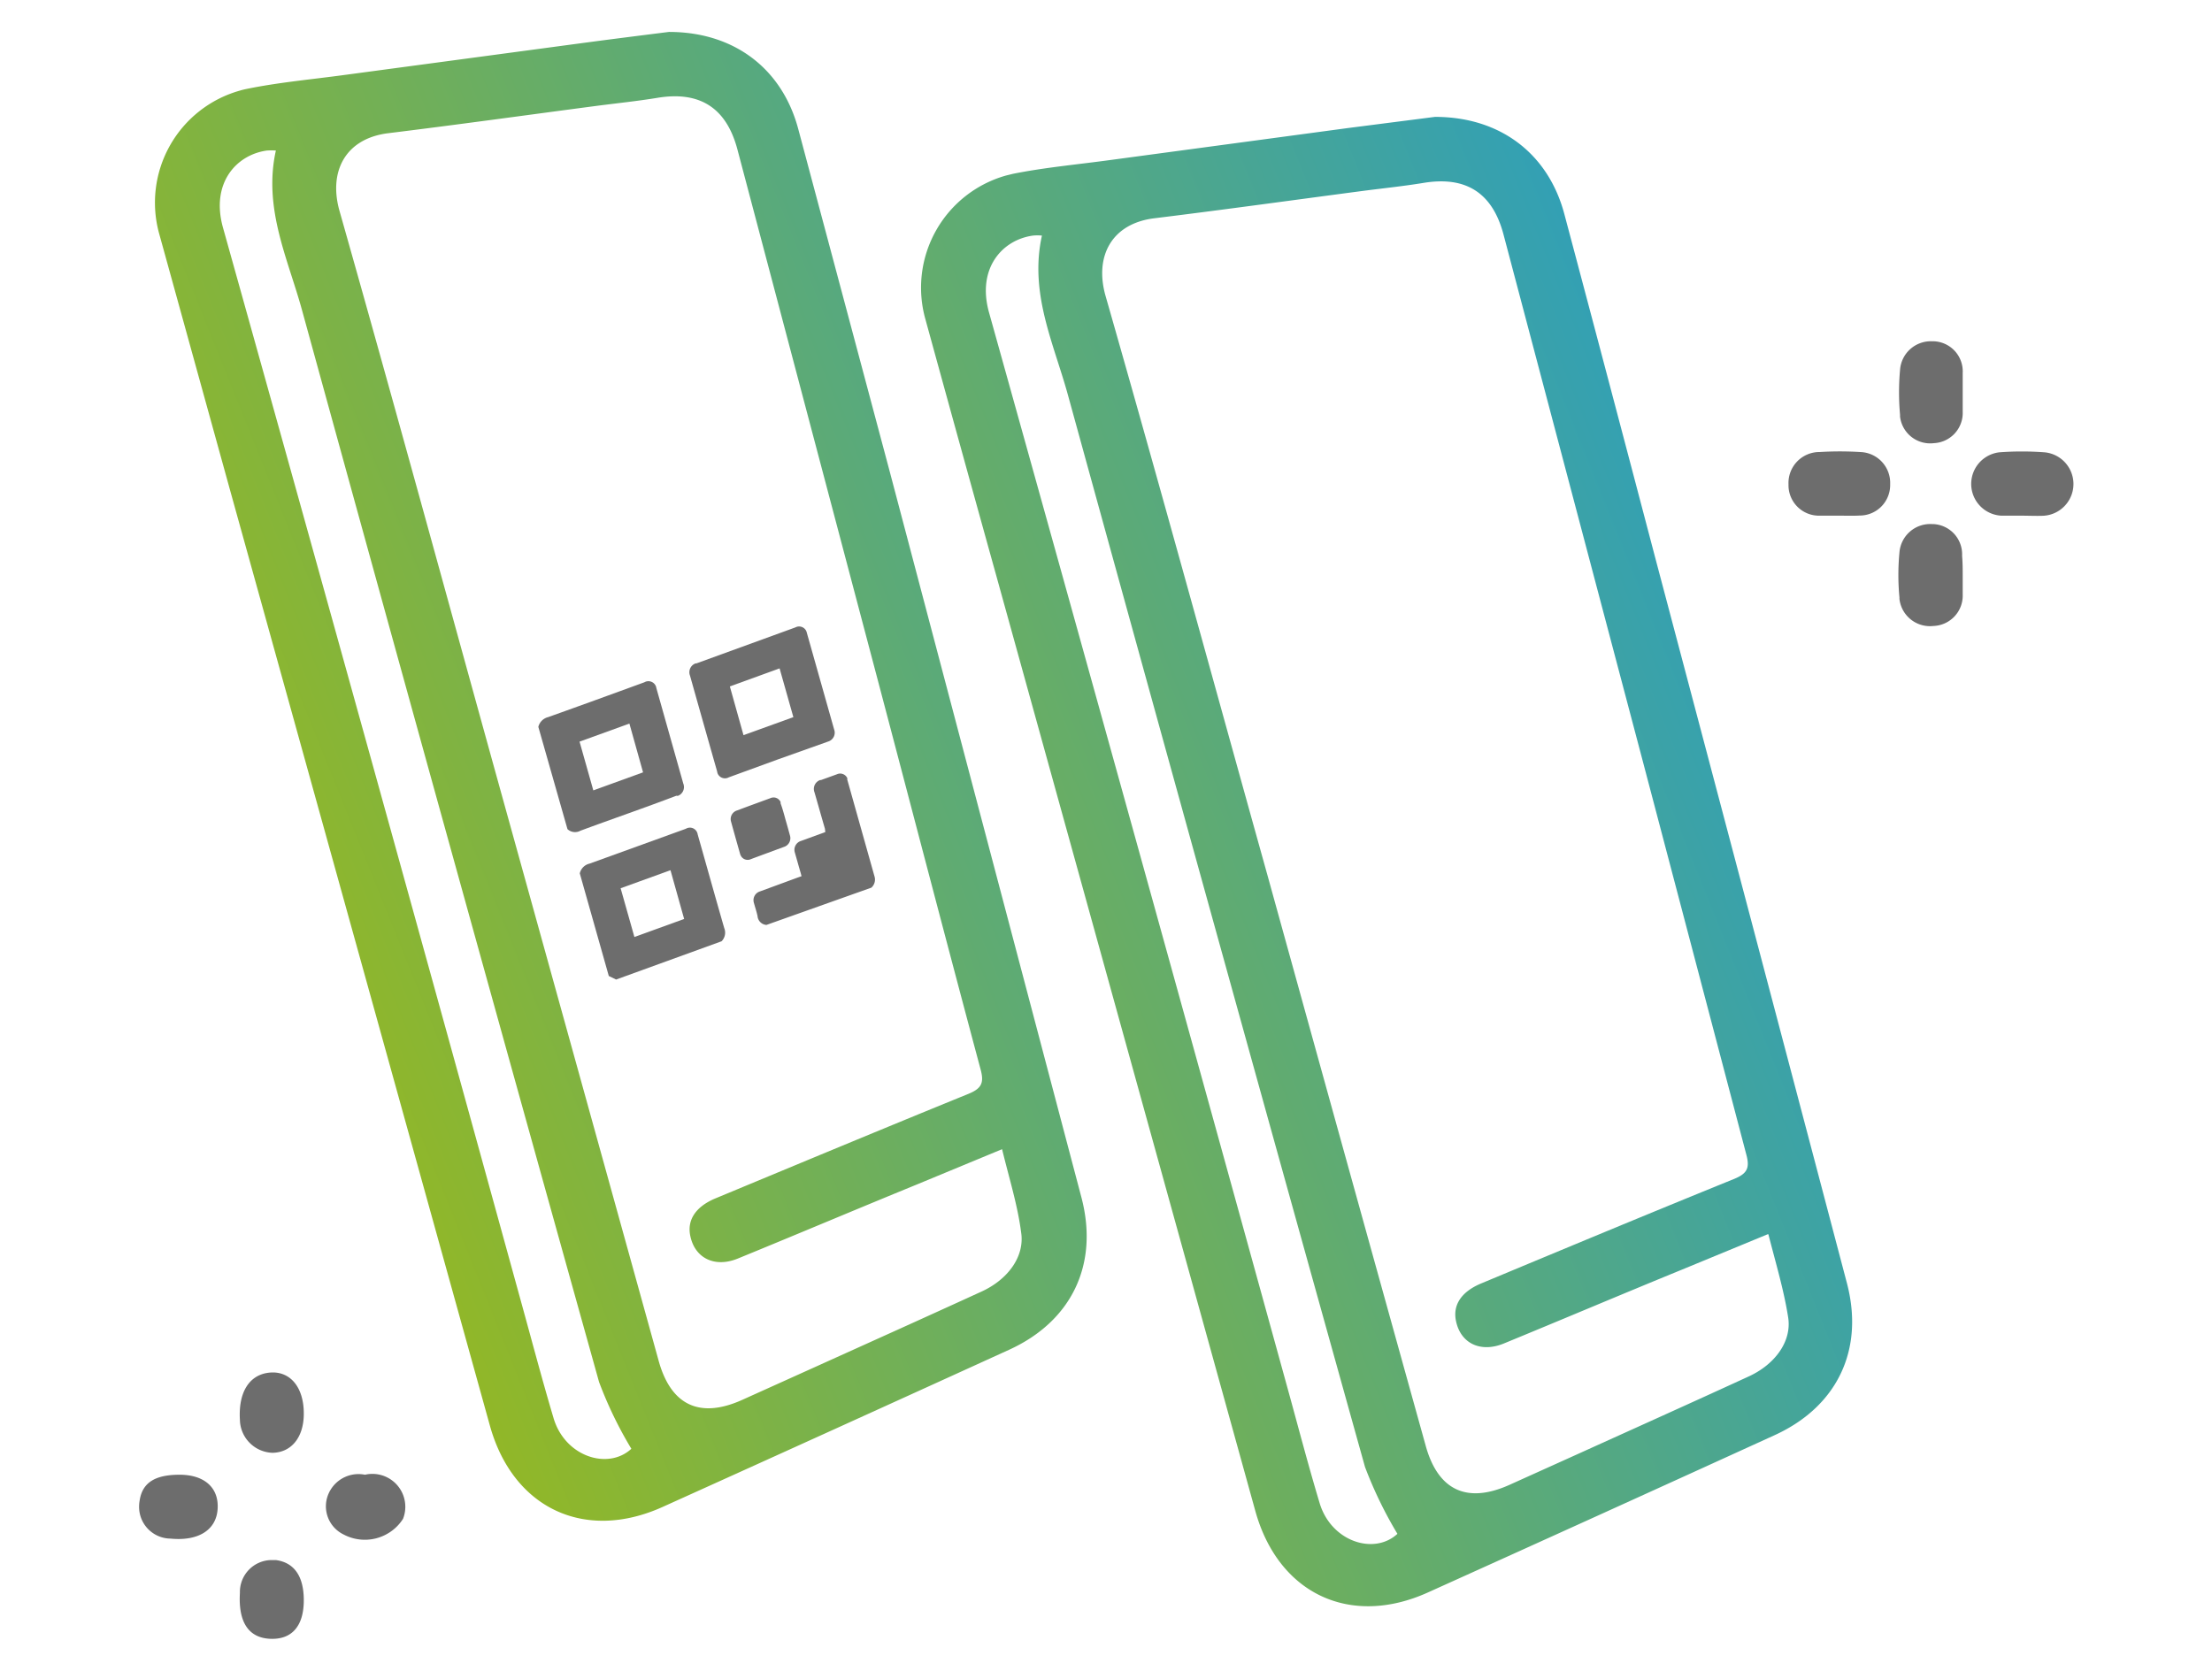 <svg xmlns="http://www.w3.org/2000/svg" xmlns:xlink="http://www.w3.org/1999/xlink" viewBox="0 0 181.45 137.08"><defs><style>.cls-1{fill:url(#Degradado_sin_nombre);}.cls-2{fill:#6d6d6d;}.cls-3{fill:url(#Degradado_sin_nombre-2);}.cls-4{fill:none;}</style><linearGradient id="Degradado_sin_nombre" x1="-790.5" y1="449.59" x2="-789" y2="450.55" gradientTransform="matrix(76.38, 0, 0, -122.16, 60418.53, 55062.45)" gradientUnits="userSpaceOnUse"><stop offset="0" stop-color="#acbe00"/><stop offset="1" stop-color="#1e9bd3"/></linearGradient><linearGradient id="Degradado_sin_nombre-2" x1="-790.14" y1="449.82" x2="-788.64" y2="450.78" gradientTransform="matrix(76.38, 0, 0, -122.16, 60355.79, 55055.04)" xlink:href="#Degradado_sin_nombre"/></defs><g id="Capa_2" data-name="Capa 2"><g id="Capa_1-2" data-name="Capa 1"><path id="Trazado_185" data-name="Trazado 185" class="cls-1" d="M117.71,9.59c5.41,0,9.32,3.07,10.62,8q3.75,14.09,7.45,28.18,7.88,29.75,15.72,59.5c1.44,5.46-.78,10.14-5.94,12.49q-14.2,6.48-28.43,12.9c-6.4,2.89-12.28.09-14.16-6.7L81.76,47.36q-2.94-10.57-5.85-21.17A9.56,9.56,0,0,1,82.53,14.4l.57-.14c2.65-.53,5.36-.77,8.05-1.14l19.47-2.62ZM145,101.27l-7,2.89c-4.89,2-9.77,4.07-14.66,6.08-1.88.76-3.51,0-3.9-1.83-.29-1.32.42-2.4,2-3.08,6.93-2.89,13.86-5.78,20.81-8.6,1.07-.44,1.3-.89,1-2Q139,78.56,134.73,62.35l-11.4-43.12c-.91-3.43-3.1-4.8-6.58-4.22-1.65.27-3.32.44-5,.66-5.69.75-11.37,1.54-17.07,2.24-3.47.43-4.91,3.09-4,6.34C95.22,40.12,99.56,56,104,71.92q6.45,23.33,12.93,46.63c1,3.72,3.38,4.85,6.87,3.29l5.94-2.68c4.57-2.07,9.15-4.13,13.72-6.23,2.17-1,3.54-2.9,3.22-4.86-.35-2.22-1-4.38-1.62-6.8ZM85.47,19.33a3.69,3.69,0,0,0-.74,0c-2.53.35-4.61,2.7-3.6,6.31q12.3,44.05,24.46,88.16c.88,3.18,1.71,6.37,2.66,9.53s4.47,4.29,6.38,2.52a33.89,33.89,0,0,1-2.66-5.49Q99.7,76.39,87.6,32.4c-1.16-4.22-3.18-8.34-2.13-13.07Z"/><g id="Grupo_46" data-name="Grupo 46"><path id="Trazado_186" data-name="Trazado 186" class="cls-2" d="M161,32.28c0,.5,0,1,0,1.5a2.48,2.48,0,0,1-2.36,2.58h0a2.49,2.49,0,0,1-2.78-2.18s0-.1,0-.16a20.34,20.34,0,0,1,0-3.66A2.53,2.53,0,0,1,158.44,28l.13,0A2.47,2.47,0,0,1,161,30.6v0C161,31.2,161,31.74,161,32.28Z"/><path id="Trazado_187" data-name="Trazado 187" class="cls-2" d="M150.89,42.31c-.54,0-1.08,0-1.63,0a2.5,2.5,0,0,1-2.55-2.46v-.12a2.54,2.54,0,0,1,2.43-2.64h.09a27.39,27.39,0,0,1,3.39,0,2.53,2.53,0,0,1,2.43,2.62s0,.07,0,.1a2.5,2.5,0,0,1-2.52,2.49C152,42.33,151.44,42.31,150.89,42.31Z"/><path id="Trazado_188" data-name="Trazado 188" class="cls-2" d="M161,47.28c0,.5,0,1,0,1.49a2.49,2.49,0,0,1-2.4,2.59h0a2.52,2.52,0,0,1-2.79-2.23s0-.08,0-.12a19.46,19.46,0,0,1,0-3.66A2.53,2.53,0,0,1,158.48,43h.1a2.48,2.48,0,0,1,2.37,2.6v0C161,46.19,161,46.73,161,47.28Z"/><path id="Trazado_189" data-name="Trazado 189" class="cls-2" d="M165.79,42.31c-.55,0-1.09,0-1.63,0a2.61,2.61,0,0,1-.14-5.2,25,25,0,0,1,3.67,0,2.61,2.61,0,0,1-.14,5.21C167,42.34,166.37,42.31,165.79,42.31Z"/></g><g id="Grupo_47" data-name="Grupo 47"><path id="Trazado_190" data-name="Trazado 190" class="cls-2" d="M24.92,116c0,1.91-1,3.17-2.56,3.2a2.76,2.76,0,0,1-2.68-2.7c-.14-2.28.78-3.73,2.45-3.88S24.93,113.82,24.92,116Z"/><path id="Trazado_191" data-name="Trazado 191" class="cls-2" d="M29.94,121a2.7,2.7,0,0,1,3.12,3.62,3.72,3.72,0,0,1-4.88,1.28A2.57,2.57,0,0,1,27,122.45a1.09,1.09,0,0,1,.08-.15A2.68,2.68,0,0,1,29.94,121Z"/><path id="Trazado_192" data-name="Trazado 192" class="cls-2" d="M24.92,131.3c0,2.14-1,3.25-2.78,3.16s-2.6-1.4-2.46-3.77A2.62,2.62,0,0,1,22.27,128l.35,0C24.13,128.2,24.92,129.32,24.92,131.3Z"/><path id="Trazado_193" data-name="Trazado 193" class="cls-2" d="M14.73,121c2.06,0,3.25,1.09,3.12,2.84s-1.65,2.62-3.87,2.4a2.6,2.6,0,0,1-2.57-2.65,2.83,2.83,0,0,1,.05-.5C11.69,121.64,12.73,121,14.73,121Z"/></g><path id="Trazado_194" data-name="Trazado 194" class="cls-3" d="M54.87,2.62c5.41,0,9.32,3.07,10.62,8Q69.24,24.65,73,38.75q7.86,29.76,15.71,59.5c1.44,5.47-.78,10.15-5.94,12.5q-14.19,6.47-28.43,12.9c-6.4,2.88-12.28.09-14.16-6.7L18.92,40.39,13.07,19.22A9.55,9.55,0,0,1,19.69,7.43c.19-.06.38-.1.57-.14,2.65-.54,5.36-.78,8-1.14L47.79,3.53C50.33,3.19,52.89,2.87,54.87,2.62ZM82.2,94.29l-7,2.9c-4.89,2-9.78,4.07-14.67,6.07-1.87.77-3.51,0-3.9-1.83-.29-1.31.42-2.4,2-3.08,6.93-2.88,13.86-5.77,20.81-8.6,1.07-.44,1.3-.89,1-2C77.56,77,74.74,66.16,71.89,55.37L60.49,12.26c-.91-3.43-3.1-4.81-6.58-4.23-1.65.27-3.31.44-5,.66-5.69.75-11.37,1.54-17.07,2.24-3.47.43-4.9,3.09-4,6.34,4.5,15.87,8.84,31.78,13.24,47.67l12.93,46.64c1,3.72,3.38,4.85,6.87,3.28l5.94-2.68c4.58-2.07,9.16-4.13,13.72-6.22,2.17-1,3.54-2.9,3.22-4.87C83.47,98.87,82.79,96.71,82.2,94.29ZM22.63,12.35a6,6,0,0,0-.73,0c-2.54.35-4.62,2.7-3.61,6.32q12.32,44.05,24.46,88.16c.88,3.18,1.72,6.37,2.66,9.53s4.47,4.28,6.38,2.51a32.94,32.94,0,0,1-2.65-5.48Q36.86,69.41,24.77,25.43c-1.16-4.22-3.19-8.34-2.14-13.08Z"/><g id="Grupo_48" data-name="Grupo 48"><path id="Trazado_195" data-name="Trazado 195" class="cls-2" d="M44.16,59.64a1.09,1.09,0,0,1,.8-.8c2.64-.94,5.27-1.9,7.9-2.86a.66.66,0,0,1,.9.24.63.63,0,0,1,.08.23l2.21,7.84a.77.77,0,0,1-.42,1,.42.42,0,0,1-.15,0c-2.62,1-5.25,1.9-7.87,2.87a.91.91,0,0,1-1.06-.13Zm8.59,3.73-1.12-4-4.09,1.48,1.13,4Z"/><path id="Trazado_196" data-name="Trazado 196" class="cls-2" d="M47.56,71.66a1.06,1.06,0,0,1,.8-.8L56.26,68a.64.64,0,0,1,.89.23.63.63,0,0,1,.08.23c.73,2.57,1.44,5.13,2.18,7.69a1,1,0,0,1-.22,1.08l-8.65,3.14-.6-.29ZM55,71.4l-4.09,1.48,1.13,4,4.08-1.48Z"/><path id="Trazado_197" data-name="Trazado 197" class="cls-2" d="M62.87,75.89a.79.79,0,0,1-.73-.73c-.08-.37-.2-.72-.3-1.09a.75.75,0,0,1,.5-.93L65.44,72l.31-.11-.06-.23c-.17-.58-.33-1.16-.5-1.75A.76.76,0,0,1,65.7,69h0l2-.73L67.67,68c-.29-1-.57-2-.86-3a.77.77,0,0,1,.47-1l.07,0,1.3-.47a.64.64,0,0,1,.85.31.56.56,0,0,1,0,.12l2.25,8a.89.89,0,0,1-.27.87Z"/><path id="Trazado_198" data-name="Trazado 198" class="cls-2" d="M63.78,62.32l-4,1.46a.65.65,0,0,1-.88-.25.57.57,0,0,1-.07-.22q-1.12-3.93-2.23-7.88a.77.77,0,0,1,.46-1l.07,0,8.11-2.95a.65.65,0,0,1,.88.26.8.8,0,0,1,.07.2l2.23,7.9a.76.76,0,0,1-.48,1h0Zm-2.79-2,4.09-1.48-1.13-4-4.08,1.48Z"/><path id="Trazado_199" data-name="Trazado 199" class="cls-2" d="M64.43,67.23c.13.44.25.88.37,1.32a.75.75,0,0,1-.5.94h0c-.89.33-1.79.66-2.7,1a.63.63,0,0,1-.84-.3.5.5,0,0,1-.05-.13c-.25-.88-.5-1.76-.74-2.64a.74.74,0,0,1,.51-.93c.9-.34,1.81-.67,2.71-1a.63.63,0,0,1,.84.31.49.49,0,0,1,0,.11C64.19,66.34,64.31,66.79,64.43,67.23Z"/></g><rect class="cls-4" width="181.45" height="137.08"/></g></g></svg>